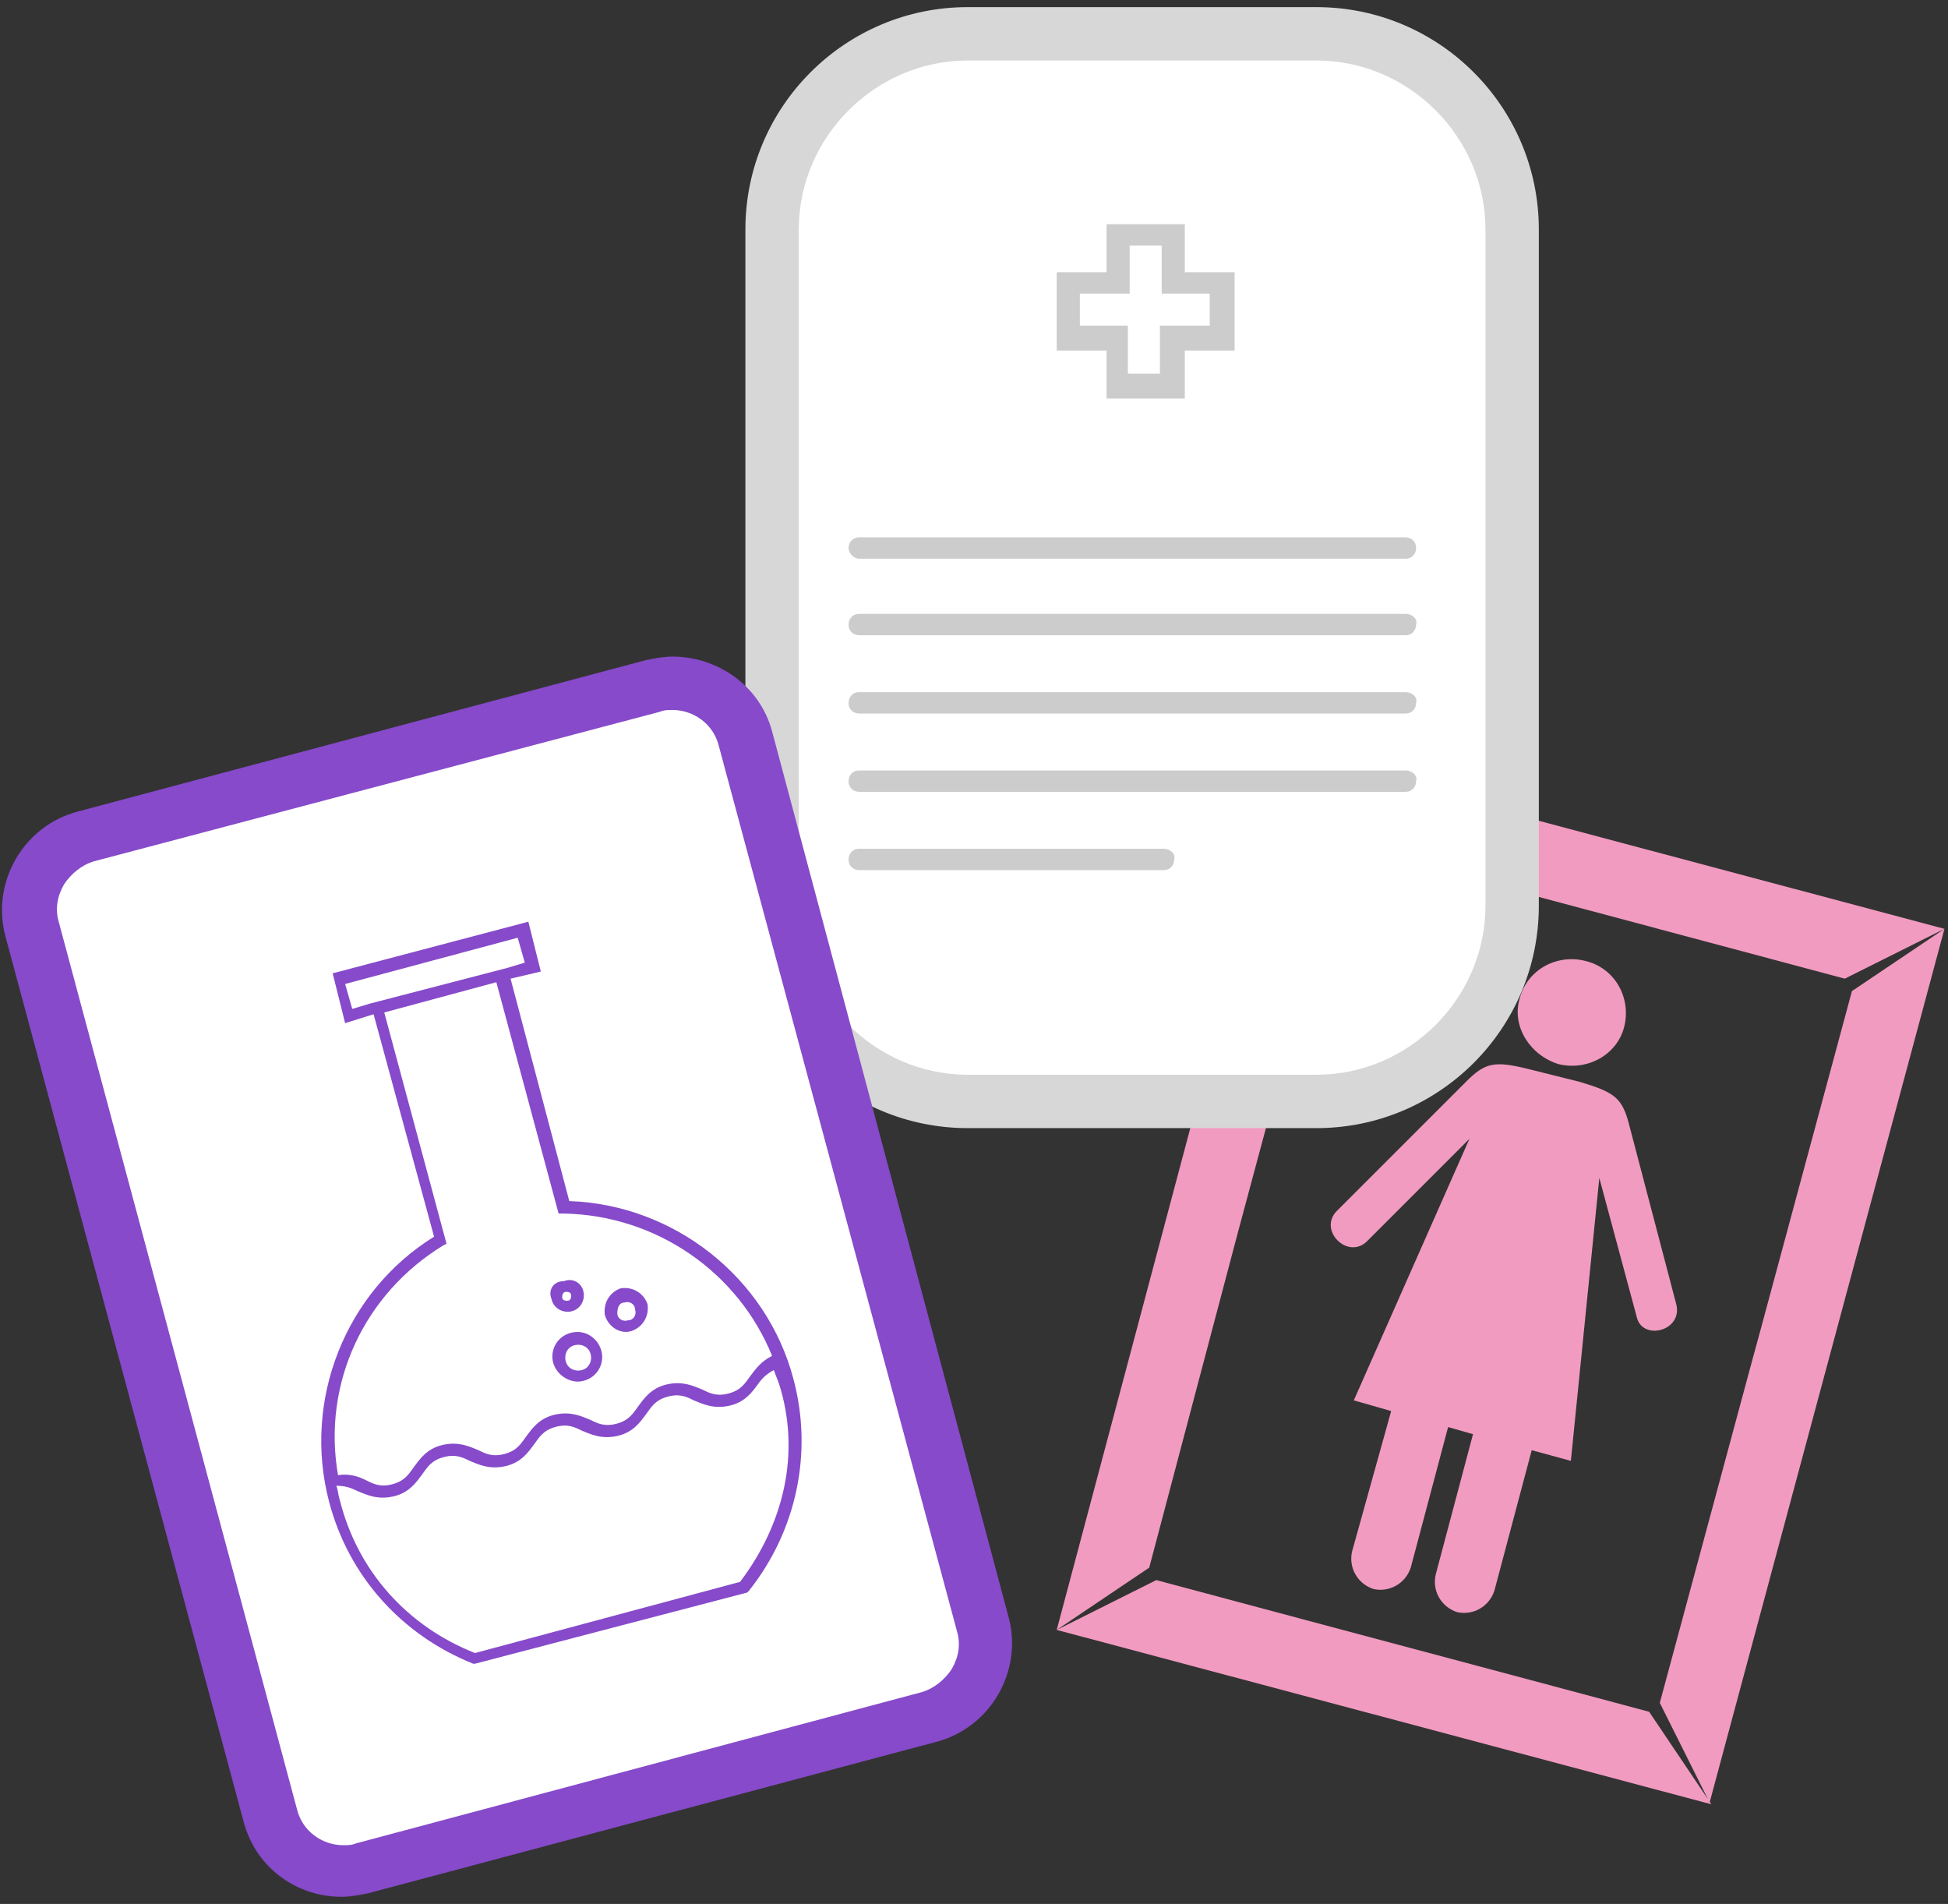 <?xml version="1.0" encoding="utf-8"?>
<!-- Generator: Adobe Illustrator 24.0.1, SVG Export Plug-In . SVG Version: 6.00 Build 0)  -->
<svg version="1.1" id="graphic_1_" xmlns="http://www.w3.org/2000/svg" xmlns:xlink="http://www.w3.org/1999/xlink" x="0px" y="0px"
	 viewBox="0 0 109.5 107" style="enable-background:new 0 0 109.5 107;" xml:space="preserve">
<rect x="0" y="0" width="109.5" height="107" fill="#333333" stroke="none"/>
<style type="text/css">
	.st0{fill:#F29BC1;}
	.st1{fill:#FFFFFF;}
	.st2{fill:#D7D7D7;}
	.st3{fill:#CCCCCC;}
	.st4{fill:#864ACA;}
</style>
<g id="img_1_">
	<g id="Shape_53">
		<g>
			<path class="st0" d="M84.6,49.9l19.1,5.1l5.6-2.8l-36.8-9.8l3.5,5.2L84.6,49.9z M69.6,69.2L75.3,48l-2.8-5.6L59.4,91.6l5.2-3.5
				L69.6,69.2z M84.1,93.9l-10.5-2.8L65,88.8l-5.6,2.8l36.8,9.8l-3.5-5.2L84.1,93.9z M104.1,55.7l-5.1,18.9l-0.6,2.2l-5.1,18.9
				l2.8,5.6l13.2-49.1L104.1,55.7z M94.2,73.2l-2.6-9.9l0,0c-0.4-1.6-0.8-1.9-2.8-2.5L86,60.1c-2-0.5-2.5-0.4-3.6,0.7l0,0l-7.2,7.2
				c-1.2,1.1,0.6,2.9,1.7,1.7l5.7-5.7l-6.5,14.7l2.1,0.6L76,87.2c-0.2,0.9,0.3,1.8,1.2,2.1c0.9,0.2,1.8-0.3,2.1-1.2l2.1-7.9l1.4,0.4
				l-2.1,7.9c-0.2,0.9,0.3,1.8,1.2,2.1c0.9,0.2,1.8-0.3,2.1-1.2l2.1-7.9l2.2,0.6l1.6-15.9l2.1,7.8C92.3,75.4,94.7,74.8,94.2,73.2z
				 M87.6,59.8c1.6,0.4,3.3-0.5,3.7-2.1c0.4-1.6-0.5-3.3-2.2-3.7c-1.6-0.4-3.3,0.5-3.7,2.2C85,57.7,86,59.3,87.6,59.8z"/>
		</g>
	</g>
</g>
<g id="paper_1_">
	<g id="Rounded_Rectangle_60">
		<g>
			<path class="st1" d="M54.4,61.9c-6.1,0-11-4.9-11-11v-38c0-6.1,4.9-11,11-11H74c6.1,0,11,4.9,11,11v38c0,6.1-4.9,11-11,11H54.4z"
				/>
		</g>
		<g>
			<path class="st2" d="M74,3.4c5.2,0,9.5,4.3,9.5,9.5v38c0,5.2-4.3,9.5-9.5,9.5H54.4c-5.2,0-9.5-4.3-9.5-9.5v-38
				c0-5.2,4.3-9.5,9.5-9.5H74 M74,0.4H54.4c-6.9,0-12.5,5.6-12.5,12.5v38c0,6.9,5.6,12.5,12.5,12.5H74c6.9,0,12.5-5.6,12.5-12.5v-38
				C86.5,6,80.9,0.4,74,0.4L74,0.4z"/>
		</g>
	</g>
	<g id="Shape_52">
		<g>
			<path class="st3" d="M79,34.5H48.3c-0.4,0-0.6,0.3-0.6,0.6c0,0.4,0.3,0.6,0.6,0.6H79c0.4,0,0.6-0.3,0.6-0.6
				C79.7,34.8,79.4,34.5,79,34.5z M48.3,31.4H79c0.4,0,0.6-0.3,0.6-0.6c0-0.4-0.3-0.6-0.6-0.6H48.3c-0.4,0-0.6,0.3-0.6,0.6
				C47.7,31.1,48,31.4,48.3,31.4z M79,38.9H48.3c-0.4,0-0.6,0.3-0.6,0.6c0,0.4,0.3,0.6,0.6,0.6H79c0.4,0,0.6-0.3,0.6-0.6
				C79.7,39.2,79.4,38.9,79,38.9z M79,43.3H48.3c-0.4,0-0.6,0.3-0.6,0.6c0,0.4,0.3,0.6,0.6,0.6H79c0.4,0,0.6-0.3,0.6-0.6
				C79.7,43.6,79.4,43.3,79,43.3z M65.4,47.7H48.3c-0.4,0-0.6,0.3-0.6,0.6c0,0.4,0.3,0.6,0.6,0.6h17.1c0.4,0,0.6-0.3,0.6-0.6
				C66.1,48,65.8,47.7,65.4,47.7z M62.2,22.4h4.4v-2.7h2.8v-4.4h-2.8v-2.7h-4.4v2.7h-2.8v4.4h2.8V22.4z M60.7,18.3v-1.8h2.8v-2.7
				h1.8v2.7H68v1.8h-2.8v2.7h-1.8v-2.7H60.7z"/>
		</g>
	</g>
</g>
<g id="lab_1_">
	<g id="Rounded_Rectangle_60_1_">
		<g>
			<path class="st1" d="M19.3,105.2c-1.9,0-3.6-1.3-4.1-3.1L1.8,52.2C1.5,51.1,1.7,50,2.2,49c0.6-1,1.5-1.7,2.6-2l31.9-8.5
				c0.4-0.1,0.7-0.1,1.1-0.1c1.9,0,3.6,1.3,4.1,3.1l13.4,49.8c0.3,1.1,0.1,2.2-0.4,3.2c-0.6,1-1.5,1.7-2.6,2L20.4,105
				C20,105.1,19.6,105.2,19.3,105.2C19.3,105.2,19.3,105.2,19.3,105.2z"/>
		</g>
		<g>
			<path class="st4" d="M37.8,39.9c1.2,0,2.3,0.8,2.6,2l13.4,49.8c0.2,0.7,0.1,1.4-0.3,2.1c-0.4,0.6-1,1.1-1.7,1.3L20,103.6
				c-0.2,0.1-0.5,0.1-0.7,0.1c-1.2,0-2.3-0.8-2.6-2L3.3,51.8c-0.2-0.7-0.1-1.4,0.3-2.1c0.4-0.6,1-1.1,1.7-1.3L37.1,40
				C37.3,39.9,37.6,39.9,37.8,39.9 M37.8,36.9c-0.5,0-1,0.1-1.5,0.2L4.4,45.6c-3.1,0.8-4.9,4-4.1,7l13.4,49.8c0.7,2.6,3,4.2,5.5,4.2
				c0.5,0,1-0.1,1.5-0.2l31.9-8.5c3.1-0.8,4.9-4,4.1-7L43.4,41.1C42.7,38.5,40.3,36.9,37.8,36.9L37.8,36.9z"/>
		</g>
	</g>
	<g id="Shape_54">
		<g>
			<path class="st4" d="M44.6,77.5c-1.5-5.7-6.7-9.8-12.6-10L28.7,55l1.7-0.4l-0.7-2.8l-11,2.9l0.7,2.8L21,57l3.4,12.5
				c-5,3.1-7.4,9.2-5.9,14.9c1.1,4.2,4.1,7.5,8.1,9.1l0.1,0L42,89.5l0.1-0.1C44.8,86,45.7,81.6,44.6,77.5z M20.8,56.4l-1,0.3
				l-0.4-1.4l9.7-2.6l0.4,1.4l-1,0.3L20.8,56.4z M24.9,70l0.2-0.1l-3.5-13l6.3-1.7l3.5,13l0.3,0c5.2,0.1,9.8,3.3,11.7,8
				c-0.6,0.3-0.9,0.7-1.2,1.1c-0.3,0.4-0.5,0.8-1.2,1c-0.7,0.2-1.1,0-1.5-0.2c-0.5-0.2-1.1-0.5-2-0.3c-0.9,0.2-1.3,0.8-1.6,1.2
				c-0.3,0.4-0.5,0.8-1.2,1c-0.7,0.2-1.1,0-1.5-0.2c-0.5-0.2-1.1-0.5-2-0.3c-0.9,0.2-1.3,0.8-1.6,1.2c-0.3,0.4-0.5,0.8-1.2,1
				c-0.7,0.2-1.1,0-1.5-0.2c-0.5-0.2-1.1-0.5-2-0.3c-0.9,0.2-1.3,0.8-1.6,1.2c-0.3,0.4-0.5,0.8-1.2,1c-0.7,0.2-1.1,0-1.5-0.2
				c-0.4-0.2-0.9-0.4-1.6-0.3C18.1,77.7,20.5,72.7,24.9,70z M41.6,88.9l-14.9,4c-3.8-1.5-6.6-4.6-7.6-8.6C19,84,19,83.7,18.9,83.5
				c0.5,0,0.8,0.1,1.2,0.3c0.5,0.2,1.1,0.5,2,0.3c0.9-0.2,1.3-0.8,1.6-1.2c0.3-0.4,0.5-0.8,1.2-1c0.7-0.2,1.1,0,1.5,0.2
				c0.5,0.2,1.1,0.5,2,0.3c0.9-0.2,1.3-0.8,1.6-1.2c0.3-0.4,0.5-0.8,1.2-1c0.7-0.2,1.1,0,1.5,0.2c0.5,0.2,1.1,0.5,2,0.3
				c0.9-0.2,1.3-0.8,1.6-1.2c0.3-0.4,0.5-0.8,1.2-1c0.7-0.2,1.1,0,1.5,0.2c0.5,0.2,1.1,0.5,2,0.3c0.9-0.2,1.3-0.8,1.6-1.2
				c0.2-0.3,0.5-0.6,0.9-0.8c0.1,0.3,0.2,0.5,0.3,0.8C45,81.6,44.1,85.6,41.6,88.9z M35.5,74.8c0.6-0.2,1-0.8,0.9-1.5
				c-0.2-0.6-0.8-1-1.5-0.9c-0.6,0.2-1,0.8-0.9,1.5C34.2,74.6,34.9,75,35.5,74.8z M35.1,73.2c0.3-0.1,0.6,0.1,0.6,0.4
				c0.1,0.3-0.1,0.6-0.4,0.6c-0.3,0.1-0.6-0.1-0.6-0.4C34.7,73.5,34.8,73.2,35.1,73.2z M32.1,74.9c-0.8,0.2-1.2,1-1,1.7
				c0.2,0.7,1,1.2,1.7,1c0.8-0.2,1.2-1,1-1.7C33.6,75.2,32.9,74.7,32.1,74.9z M33.2,76.1c0.1,0.4-0.1,0.8-0.5,0.9
				c-0.4,0.1-0.8-0.1-0.9-0.5c-0.1-0.4,0.1-0.8,0.5-0.9C32.7,75.5,33.1,75.7,33.2,76.1z M32.1,73.7c0.5-0.1,0.8-0.6,0.7-1.1
				c-0.1-0.5-0.6-0.8-1.1-0.6C31.1,72,30.8,72.5,31,73C31.1,73.5,31.6,73.8,32.1,73.7z M31.8,72.6c0.1,0,0.3,0,0.3,0.2
				c0,0.1,0,0.3-0.2,0.3c-0.1,0-0.3,0-0.3-0.2C31.6,72.7,31.7,72.6,31.8,72.6z"/>
		</g>
	</g>
</g>
</svg>

